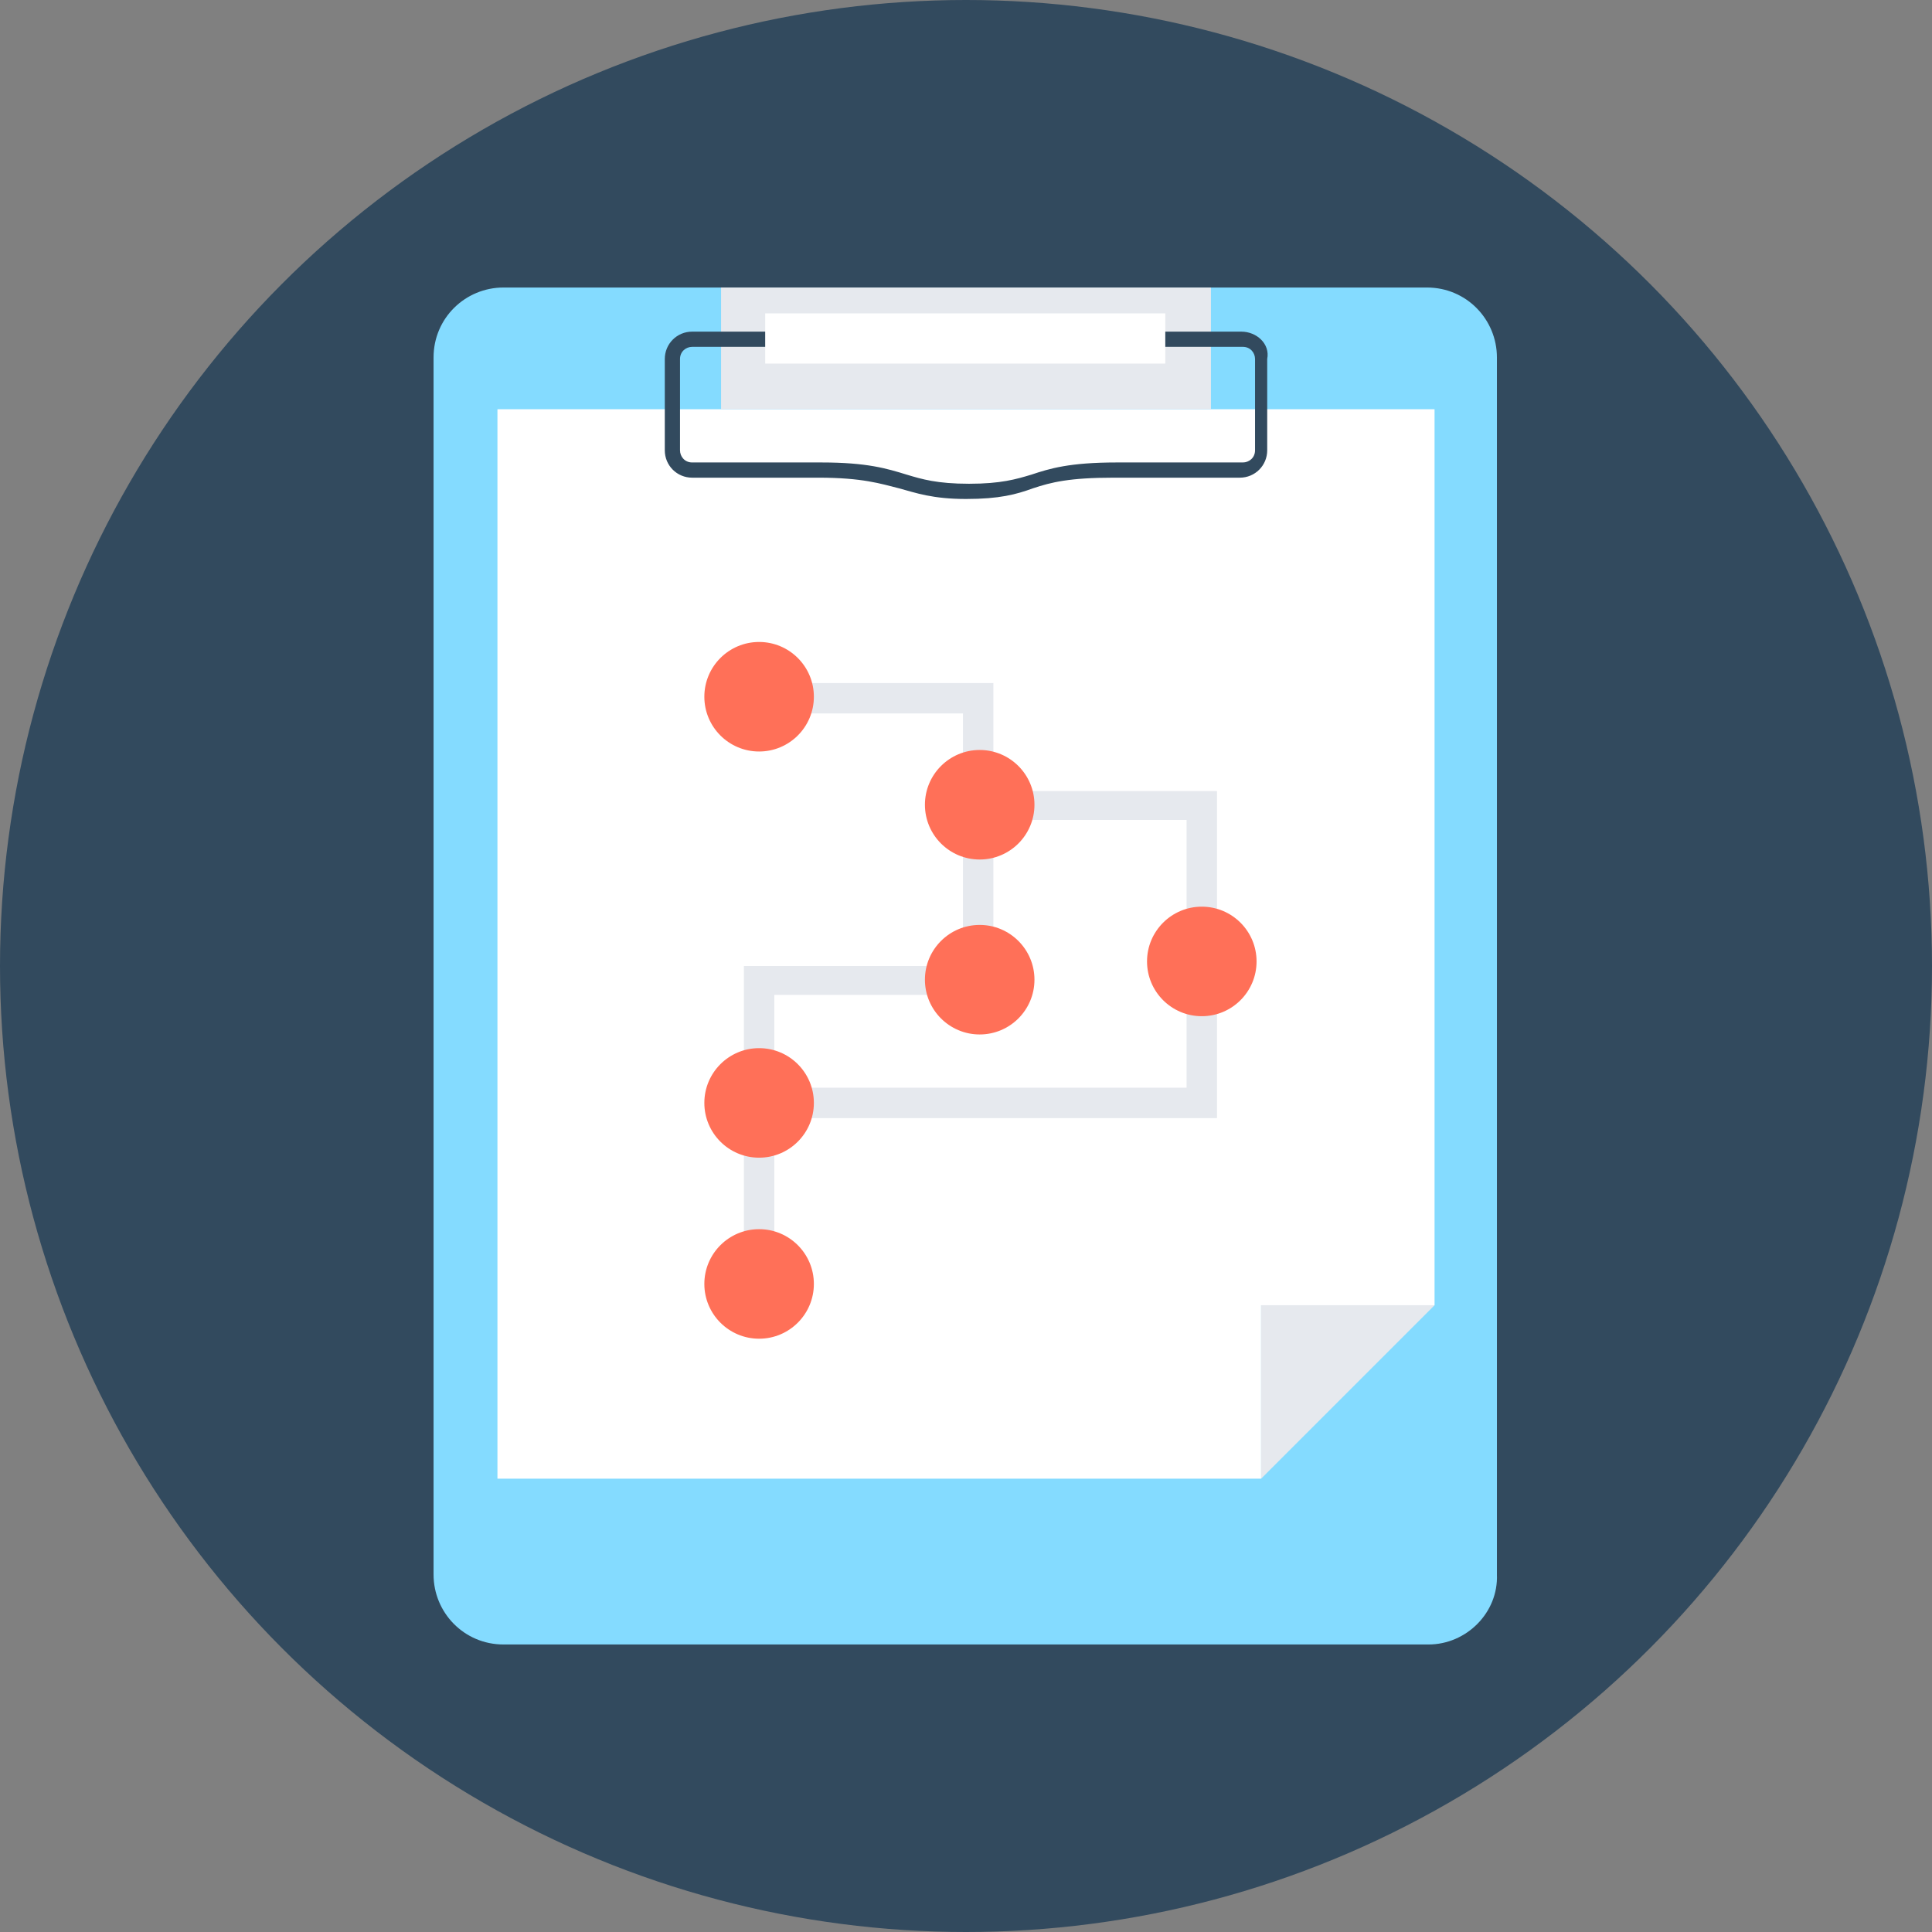 <?xml version="1.0" encoding="iso-8859-1"?>
<!-- Uploaded to: SVG Repo, www.svgrepo.com, Generator: SVG Repo Mixer Tools -->
<svg version="1.1" id="Layer_1" xmlns="http://www.w3.org/2000/svg" xmlns:xlink="http://www.w3.org/1999/xlink" 
	 viewBox="0 0 508 508" xml:space="preserve">
<rect x="0" y="0" width="508" height="508" fill="#808080" stroke="none"/>
<circle style="fill:#324A5E;" cx="254" cy="254" r="254"/>
<path style="fill:#84DBFF;" d="M375.6,432.4H132.4C122,432.4,114,424,114,414V94c0-10.4,8.4-18.4,18.4-18.4h242.8
	c10.4,0,18.4,8.4,18.4,18.4v320C394,424,385.6,432.4,375.6,432.4z"/>
<polygon style="fill:#FFFFFF;" points="130.8,107.6 130.8,388.8 331.6,388.8 331.6,343.2 377.2,343.2 377.2,107.6 "/>
<g>
	<polygon style="fill:#E6E9EE;" points="331.6,388.8 377.2,343.2 331.6,343.2 	"/>
	<rect x="189.6" y="75.6" style="fill:#E6E9EE;" width="128.8" height="32"/>
</g>
<path style="fill:#324A5E;" d="M326.4,87.2h-72H182c-4,0-7.2,3.2-7.2,7.2v24c0,4,3.2,7.2,7.2,7.2h33.2c11.6,0,16.4,1.6,21.2,2.8
	c4.4,1.2,8.8,2.8,17.6,2.8c8.8,0,13.2-1.2,17.6-2.8c4.8-1.6,9.6-2.8,21.2-2.8H326c4,0,7.2-3.2,7.2-7.2v-24
	C334,90.4,330.4,87.2,326.4,87.2z M330,118.4c0,2-1.6,3.2-3.2,3.2h-33.2c-12.4,0-17.6,1.6-22.4,3.2c-4,1.2-8,2.4-16.4,2.4
	s-12.4-1.2-16.4-2.4c-5.2-1.6-10.4-3.2-22.4-3.2h-34c-2,0-3.2-1.6-3.2-3.2v-24c0-2,1.6-3.2,3.2-3.2h72.4h72.4c2,0,3.2,1.6,3.2,3.2
	V118.4z"/>
<rect x="201.2" y="82.4" style="fill:#FFFFFF;" width="105.2" height="13.2"/>
<path style="fill:#E6E9EE;" d="M320,208h-58.8v-28.4h-61.6v8h53.6V254h-57.6v84h8v-44H320V208z M312,286H203.6v-24.4h57.6v-46H312
	V286z"/>
<g>
	<circle style="fill:#FF7058;" cx="199.6" cy="183.2" r="14.4"/>
	<circle style="fill:#FF7058;" cx="257.6" cy="211.6" r="14.4"/>
	<circle style="fill:#FF7058;" cx="316" cy="252.8" r="14.4"/>
	<circle style="fill:#FF7058;" cx="257.6" cy="257.6" r="14.4"/>
	<circle style="fill:#FF7058;" cx="199.6" cy="290" r="14.4"/>
	<circle style="fill:#FF7058;" cx="199.6" cy="337.6" r="14.4"/>
</g>
</svg>